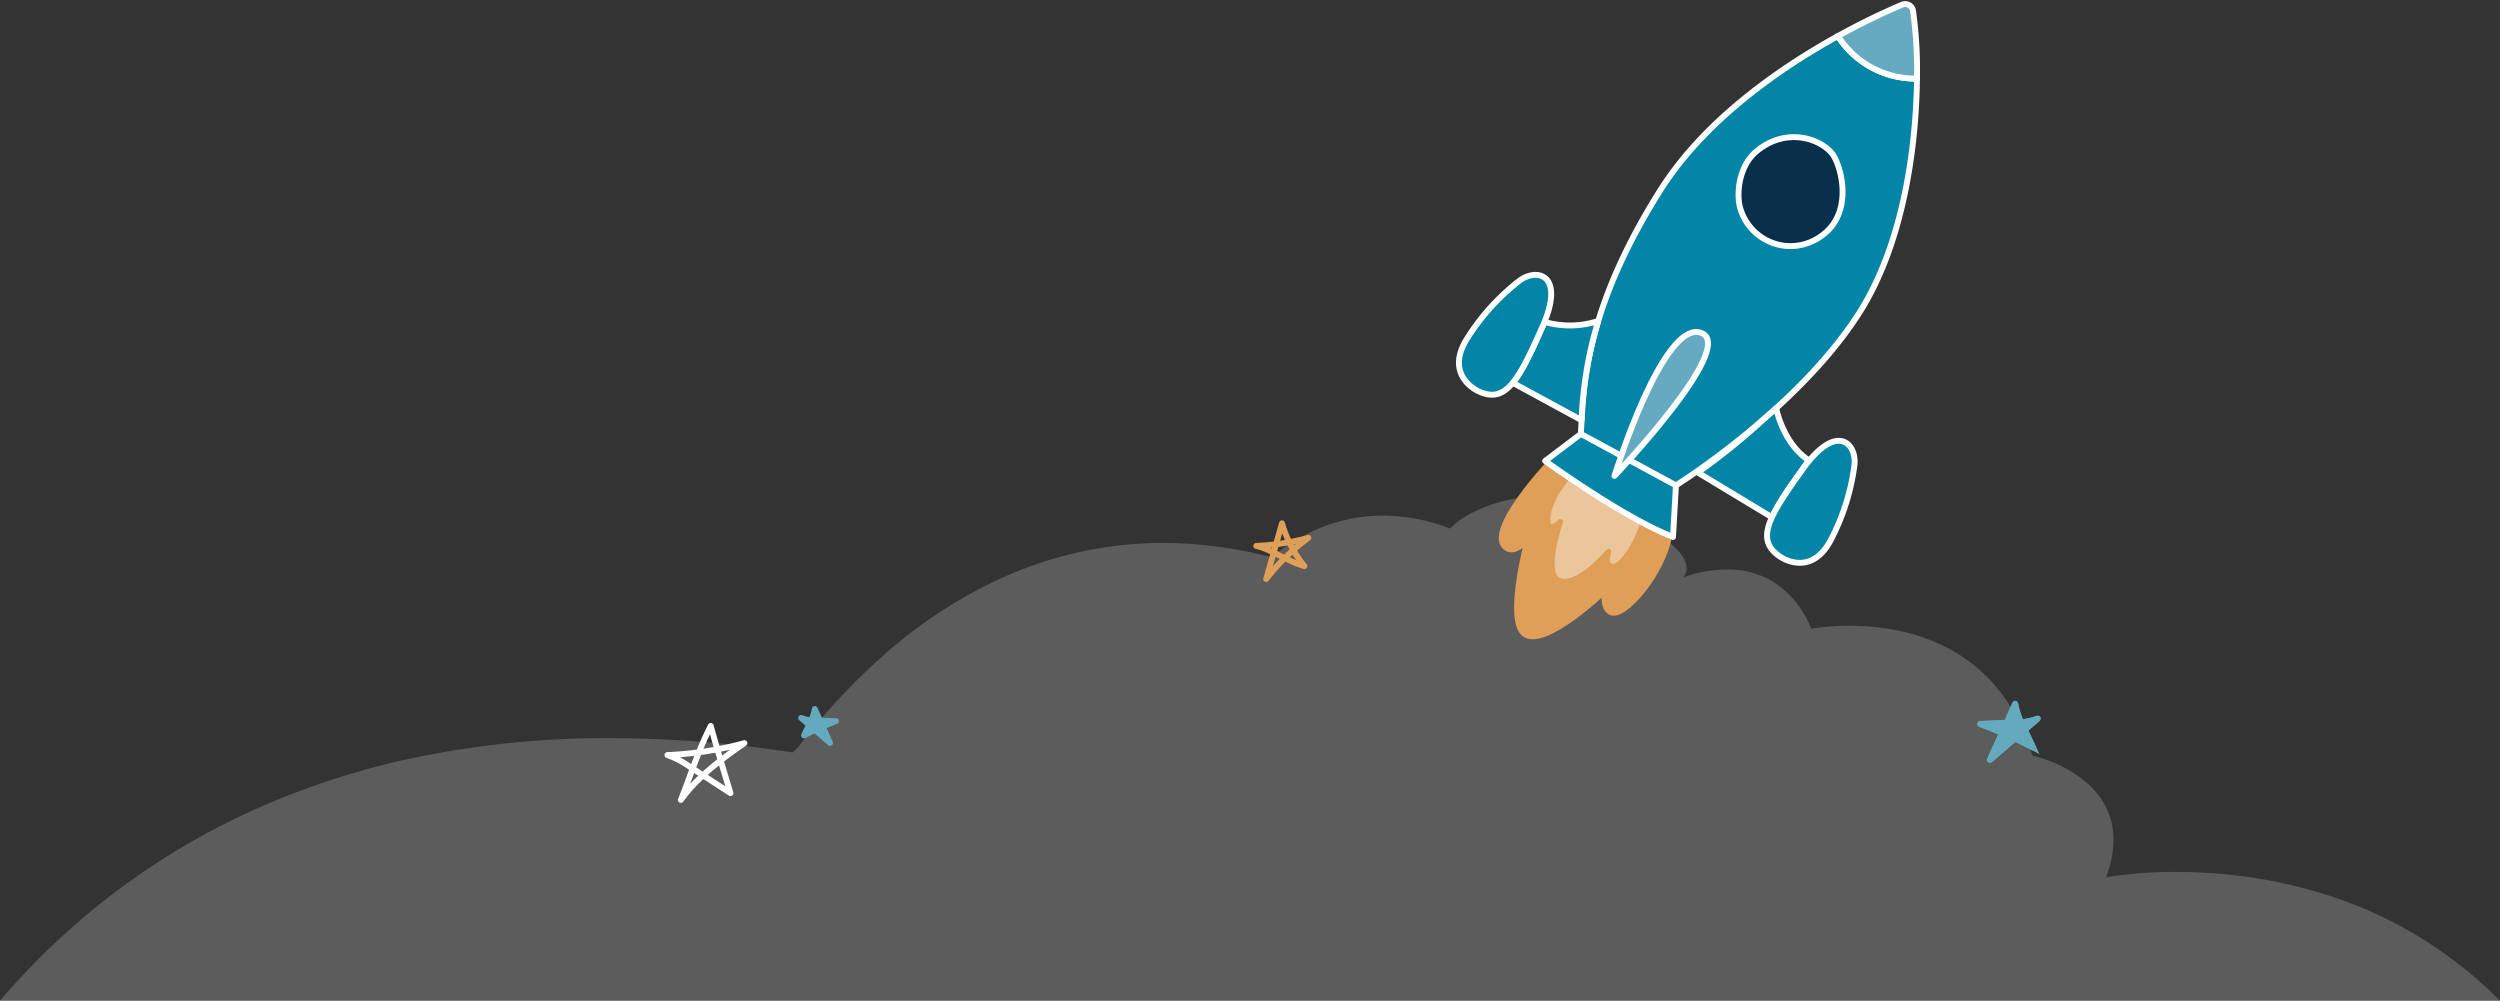 <svg xmlns="http://www.w3.org/2000/svg" xmlns:xlink="http://www.w3.org/1999/xlink" width="424.138" height="169.779" viewBox="0 0 424.138 169.779"><rect x="0" y="0" width="424.138" height="169.779" fill="#333333" stroke="none"/><defs><clipPath id="clip-path"><rect id="Rechteck_27" data-name="Rechteck 27" width="14.018" height="13.629" fill="#65aac0"></rect></clipPath><clipPath id="clip-path-2"><rect id="Rechteck_42" data-name="Rechteck 42" width="10.808" height="10.552" transform="translate(23.046 3.605)" fill="#65aac0" stroke="#64aabf" stroke-width="1"></rect></clipPath></defs><g id="Gruppe_34" data-name="Gruppe 34" transform="translate(-1102.364 -661.721)"><path id="Differenzmenge_1" data-name="Differenzmenge 1" d="M667.5-3909.5H243.364c1.527-1.788,3.116-3.544,4.719-5.221a122.737,122.737,0,0,1,38.1-27.044,133.042,133.042,0,0,1,27.25-8.913,160.529,160.529,0,0,1,33.411-3.381,207.758,207.758,0,0,1,30.892,2.422c.008.029.024.043.048.043a10.239,10.239,0,0,0,1.892-2.119,110.342,110.342,0,0,1,15.047-15.667,79.943,79.943,0,0,1,19.469-12.227,66.145,66.145,0,0,1,26.5-5.558,73.163,73.163,0,0,1,18.269,2.4h.006a3.689,3.689,0,0,0,.858-.574,35.138,35.138,0,0,1,4.514-2.947,28.375,28.375,0,0,1,13.654-3.52,32.044,32.044,0,0,1,11.389,2.2v-.005a13.723,13.723,0,0,1,3.955-2.769A24.374,24.374,0,0,1,504.5-3995a32.3,32.3,0,0,1,11.9,2.434c10.116,4.016,12.679,7.2,13.049,9.155a2.37,2.37,0,0,1-.544,2.1l.01-.006a21.564,21.564,0,0,1,7.359-1.354,15.057,15.057,0,0,1,7.7,1.957,16.335,16.335,0,0,1,6.651,8.071s0,0,.011,0c.035,0,.15-.016.341-.042.322-.045.861-.119,1.581-.194a44.231,44.231,0,0,1,4.575-.236,41,41,0,0,1,7.856.738,32.247,32.247,0,0,1,8.86,3.065c6.91,3.644,11.725,9.775,14.311,18.223a22.782,22.782,0,0,1,4.97,1.809,20.171,20.171,0,0,1,3.921,2.508,14.06,14.06,0,0,1,3.319,3.887c1.971,3.489,2.075,7.674.311,12.439l.038-.007a70.31,70.31,0,0,1,11.864-.9,87.067,87.067,0,0,1,11.741.8,81.282,81.282,0,0,1,13.917,3.147A71.776,71.776,0,0,1,667.5-3909.5Z" transform="translate(859 4741)" fill="#fff" opacity="0.2"></path><path id="Pfad_15" data-name="Pfad 15" d="M15.591,84.729S2.69,96.059,6.656,99.01c1.4,1.041,3.583-1.051,3.583-1.051s-4.78,13.087-1.915,15.773c3.14,2.943,14.359-6.1,14.359-6.1s-.949,2.595.5,3.674c2.186,1.627,9.974-6.263,11.267-12.545" transform="matrix(0.996, -0.087, 0.087, 0.996, 1342.754, 656.722)" fill="#fff"></path><path id="Pfad_16" data-name="Pfad 16" d="M15.591,84.729S2.69,96.059,6.656,99.01c1.4,1.041,3.583-1.051,3.583-1.051s-4.78,13.087-1.915,15.773c3.14,2.943,14.359-6.1,14.359-6.1s-.949,2.595.5,3.674c2.186,1.627,9.974-6.263,11.267-12.545" transform="matrix(0.996, -0.087, 0.087, 0.996, 1342.754, 656.722)" fill="#df9f58" stroke="#df9f58" stroke-linecap="round" stroke-linejoin="round" stroke-width="0.911"></path><path id="Pfad_17" data-name="Pfad 17" d="M20.194,87.53s-4.84,4.246-4.827,8c.008,1.938,2.145.147,2.145.147s-3.623,8.092-1.343,9.788,7-2.033,8.857-3.874c.788-.783-1.13,1.735.448,2.426,1.43.626,4.642-3.307,6.2-7.463" transform="matrix(0.996, -0.087, 0.087, 0.996, 1341.334, 656.434)" fill="#fff" opacity="0.403"></path><path id="Pfad_18" data-name="Pfad 18" d="M20.194,87.53s-4.84,4.246-4.827,8c.008,1.938,2.145.147,2.145.147s-3.623,8.092-1.343,9.788,7-2.033,8.857-3.874c.788-.783-1.13,1.735.448,2.426,1.43.626,4.642-3.307,6.2-7.463" transform="matrix(0.996, -0.087, 0.087, 0.996, 1341.334, 656.434)" fill="none" stroke="#df9f58" stroke-linecap="round" stroke-linejoin="round" stroke-width="0.911"></path><path id="Pfad_19" data-name="Pfad 19" d="M71.675,5.686C61.613,10.153,47.936,17.824,39.311,29.2c-14.992,19.764-15.9,32.9-16.978,39.946l-6.427,4.036S28.22,83.9,36.392,87.925l1.26-8.674S59.4,68.2,71.2,52.782c8.44-11.024,12.056-27.041,13.2-38.745a15.574,15.574,0,0,1-12.73-8.351" transform="matrix(0.996, -0.087, 0.087, 0.996, 1342.302, 668.41)" fill="#0285a6"></path><path id="Pfad_20" data-name="Pfad 20" d="M71.675,5.686C61.613,10.153,47.936,17.824,39.311,29.2c-14.992,19.764-15.9,32.9-16.978,39.946l-6.427,4.036S28.22,83.9,36.392,87.925l1.26-8.674S59.4,68.2,71.2,52.782c8.44-11.024,12.056-27.041,13.2-38.745A15.574,15.574,0,0,1,71.675,5.686Z" transform="matrix(0.996, -0.087, 0.087, 0.996, 1342.302, 668.41)" fill="none" stroke="#fff" stroke-linecap="round" stroke-linejoin="round" stroke-width="1"></path><line id="Linie_1" data-name="Linie 1" x1="15.319" y1="10.11" transform="matrix(0.996, -0.087, 0.087, 0.996, 1370.576, 735.342)" fill="#fff"></line><line id="Linie_2" data-name="Linie 2" x1="15.319" y1="10.11" transform="matrix(0.996, -0.087, 0.087, 0.996, 1370.576, 735.342)" fill="none" stroke="#fff" stroke-linecap="round" stroke-linejoin="round" stroke-width="1"></line><path id="Pfad_21" data-name="Pfad 21" d="M46.231,62.133C51.966,65.089,29.37,85,29.37,85S40.008,58.925,46.231,62.133" transform="matrix(0.996, -0.087, 0.087, 0.996, 1339.615, 660.367)" fill="#65aac0"></path><path id="Pfad_22" data-name="Pfad 22" d="M46.231,62.133C51.966,65.089,29.37,85,29.37,85S40.008,58.925,46.231,62.133" transform="matrix(0.996, -0.087, 0.087, 0.996, 1339.615, 660.367)" fill="none" stroke="#fff" stroke-linecap="round" stroke-linejoin="round" stroke-width="1"></path><g id="Gruppe_21" data-name="Gruppe 21" transform="matrix(0.996, -0.087, 0.087, 0.996, 1413.352, 663.031)"><g id="Gruppe_14" data-name="Gruppe 14" clip-path="url(#clip-path)"><path id="Pfad_23" data-name="Pfad 23" d="M81.27,4.925A15.574,15.574,0,0,0,94,13.276a72.523,72.523,0,0,0,.332-11.51,1.348,1.348,0,0,0-1.756-1.2A117.906,117.906,0,0,0,81.27,4.925" transform="translate(-80.843 -0.073)" fill="#65aac0"></path><path id="Pfad_24" data-name="Pfad 24" d="M81.27,4.925A15.574,15.574,0,0,0,94,13.276a72.523,72.523,0,0,0,.332-11.51,1.348,1.348,0,0,0-1.756-1.2A117.906,117.906,0,0,0,81.27,4.925Z" transform="translate(-80.843 -0.073)" fill="#65aac0"></path></g></g><path id="Pfad_25" data-name="Pfad 25" d="M66.308,43.254A8.912,8.912,0,0,1,58.9,36.125c-.468-2.466.38-7.021,3.487-9.253,5.212-3.743,10.877-1.48,12.848,1.4,1.283,1.88,3.008,10.257-2.986,13.762A8.941,8.941,0,0,1,66.308,43.254Z" transform="matrix(0.996, -0.087, 0.087, 0.996, 1335.787, 666.146)" fill="#092f4b" stroke="#fff" stroke-linecap="round" stroke-linejoin="round" stroke-width="1"></path><path id="Pfad_26" data-name="Pfad 26" d="M17.1,57.24c-.124.242-.254.491-.4.746-2.354,4.276-4.155,7.333-5.872,9.082l11.087,7.339A66.816,66.816,0,0,1,26.2,57.882a15.6,15.6,0,0,1-9.1-.642" transform="matrix(0.996, -0.087, 0.087, 0.996, 1342.384, 660.806)" fill="#0285a6"></path><path id="Pfad_27" data-name="Pfad 27" d="M17.1,57.24c-.124.242-.254.491-.4.746-2.354,4.276-4.155,7.333-5.872,9.082l11.087,7.339A66.816,66.816,0,0,1,26.2,57.882,15.6,15.6,0,0,1,17.1,57.24Z" transform="matrix(0.996, -0.087, 0.087, 0.996, 1342.384, 660.806)" fill="none" stroke="#fff" stroke-linecap="round" stroke-linejoin="round" stroke-width="1"></path><path id="Pfad_28" data-name="Pfad 28" d="M3.318,66.552S-2.31,63.4,2.341,57.408a37.77,37.77,0,0,1,9.593-8.875c3.141-1.987,7.951-.468,3.256,8.06-4.952,9-7.46,12.61-11.871,9.959" transform="matrix(0.996, -0.087, 0.087, 0.996, 1344.017, 662.061)" fill="#fff"></path><path id="Pfad_29" data-name="Pfad 29" d="M3.318,66.552S-2.31,63.4,2.341,57.408a37.77,37.77,0,0,1,9.593-8.875c3.141-1.987,7.951-.468,3.256,8.06C10.238,65.589,7.73,69.2,3.318,66.552Z" transform="matrix(0.996, -0.087, 0.087, 0.996, 1344.017, 662.061)" fill="#0285a6" stroke="#fff" stroke-linecap="round" stroke-linejoin="round" stroke-width="1"></path><path id="Pfad_30" data-name="Pfad 30" d="M62.3,90.73c1.436-1.759,2.606-3.078,2.606-3.078-3.683-2.888-4.584-7.916-4.768-9.3q-1.272.969-2.521,1.871a111.91,111.91,0,0,1-11.681,7.84L57.82,96.731a43.534,43.534,0,0,1,4.48-6" transform="matrix(0.996, -0.087, 0.087, 0.996, 1336.981, 658.168)" fill="#0285a6"></path><path id="Pfad_31" data-name="Pfad 31" d="M62.3,90.73c1.436-1.759,2.606-3.078,2.606-3.078-3.683-2.888-4.584-7.916-4.768-9.3q-1.272.969-2.521,1.871a111.91,111.91,0,0,1-11.681,7.84L57.82,96.731A43.534,43.534,0,0,1,62.3,90.73Z" transform="matrix(0.996, -0.087, 0.087, 0.996, 1336.981, 658.168)" fill="none" stroke="#fff" stroke-linecap="round" stroke-linejoin="round" stroke-width="1"></path><path id="Pfad_32" data-name="Pfad 32" d="M60.49,104.633s4.918,4.177,8.911-2.269A37.778,37.778,0,0,0,74.38,90.281c.769-3.637-2.33-7.617-8.69-.245-6.707,7.775-9.223,11.385-5.2,14.6" transform="matrix(0.996, -0.087, 0.087, 0.996, 1335.039, 657.227)" fill="#0285a6"></path><path id="Pfad_33" data-name="Pfad 33" d="M60.49,104.633s4.918,4.177,8.911-2.269A37.778,37.778,0,0,0,74.38,90.281c.769-3.637-2.33-7.617-8.69-.245C58.983,97.811,56.467,101.421,60.49,104.633Z" transform="matrix(0.996, -0.087, 0.087, 0.996, 1335.039, 657.227)" fill="none" stroke="#fff" stroke-linecap="round" stroke-linejoin="round" stroke-width="1"></path><path id="Pfad_34" data-name="Pfad 34" d="M81.27,4.925A15.574,15.574,0,0,0,94,13.276a72.523,72.523,0,0,0,.332-11.51,1.348,1.348,0,0,0-1.756-1.2A117.906,117.906,0,0,0,81.27,4.925Z" transform="matrix(0.996, -0.087, 0.087, 0.996, 1332.81, 670.004)" fill="none" stroke="#fff" stroke-linecap="round" stroke-linejoin="round" stroke-width="1"></path><path id="Pfad_57" data-name="Pfad 57" d="M4.861.5Q3.52,5.227,2.18,9.952A36.591,36.591,0,0,1,9.332,2.97,39.7,39.7,0,0,1,.5,4.335c2.864.733,5.313,2.643,8.164,3.427A20.57,20.57,0,0,1,4.861.5Z" transform="translate(1315 750)" fill="none" stroke="#df9f58" stroke-linecap="round" stroke-linejoin="round" stroke-width="1"></path><g id="Gruppe_33" data-name="Gruppe 33" transform="translate(1414.743 777)"><g id="Gruppe_32" data-name="Gruppe 32"><g id="Gruppe_31" data-name="Gruppe 31" clip-path="url(#clip-path-2)"><path id="Pfad_55" data-name="Pfad 55" d="M29.511,4.105l-4.3,9.552,8.146-7.033a11.312,11.312,0,0,1-4.192.7l-5.617.217a82.6,82.6,0,0,1,9.01,4L30.816,7.879a12.591,12.591,0,0,1-1.305-3.774" fill="#65aac0" stroke="#64aabf" stroke-width="1"></path><path id="Pfad_56" data-name="Pfad 56" d="M29.511,4.105l-4.3,9.552,8.146-7.033a11.312,11.312,0,0,1-4.192.7l-5.617.217a82.6,82.6,0,0,1,9.01,4L30.816,7.879A12.591,12.591,0,0,1,29.511,4.105Z" fill="#65aac0" stroke="#64aabf" stroke-linecap="round" stroke-linejoin="round" stroke-width="1"></path></g></g></g><path id="Pfad_56-2" data-name="Pfad 56" d="M25.856,4.105,28.444,9.85l-4.9-4.23a6.8,6.8,0,0,0,2.521.42l3.378.131a49.682,49.682,0,0,0-5.419,2.408l1.046-2.2A7.573,7.573,0,0,0,25.856,4.105Z" transform="translate(1214.744 777.906)" fill="#65aac0" stroke="#64aabf" stroke-linecap="round" stroke-linejoin="round" stroke-width="1"></path><path id="Pfad_54" data-name="Pfad 54" d="M13.946,15.372c-2.184,4.29-3.4,8.392-5.066,12.548,2.717-3.818,6.925-6.973,10.783-9.631A60.043,60.043,0,0,1,6.6,20.313a15.41,15.41,0,0,1,3.812,1.993l6.878,4.459C16.1,22.807,15.083,19.508,13.946,15.372Z" transform="translate(1209 769.511)" fill="none" stroke="#fff" stroke-linecap="round" stroke-linejoin="round" stroke-width="1"></path></g></svg>